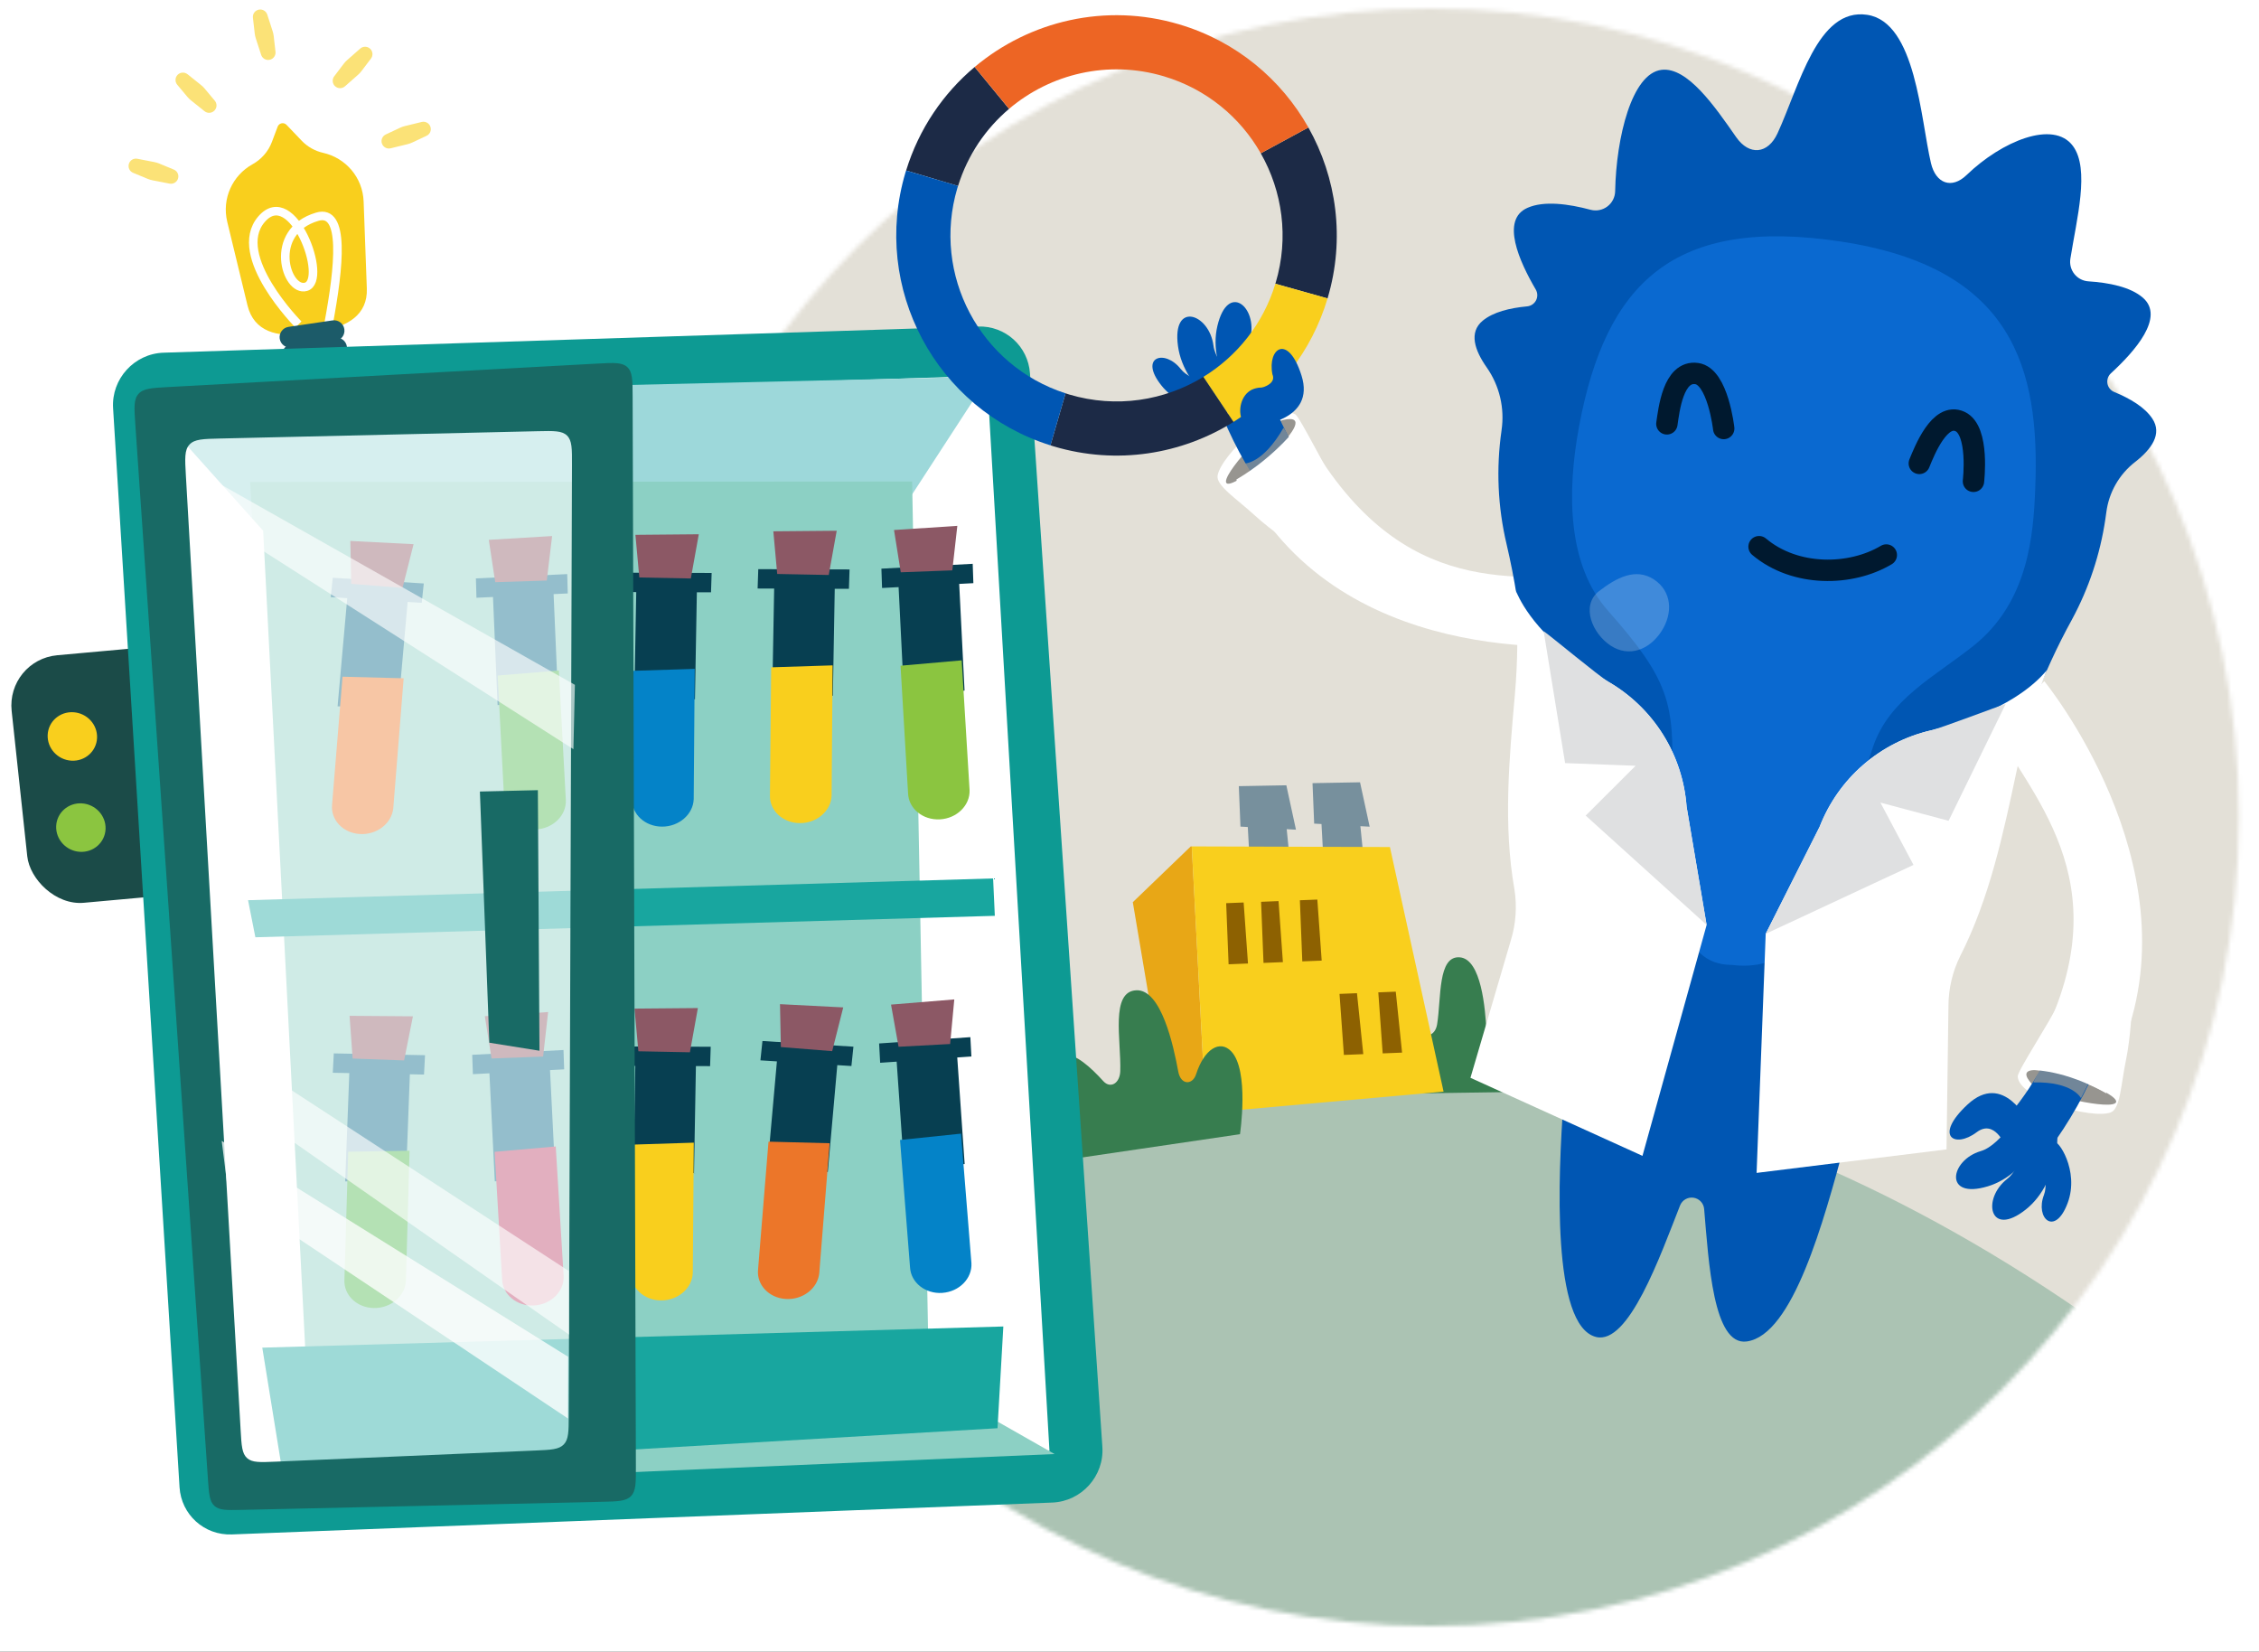 <svg width="528" height="386" viewBox="0 0 528 386" fill="none" xmlns="http://www.w3.org/2000/svg">
<rect x="0" y="0" width="528" height="386" fill="#333333" stroke="none"/>
<g clip-path="url(#clip0_1_3388)">
<rect width="528" height="386" fill="white"/>
<mask id="mask0_1_3388" style="mask-type:alpha" maskUnits="userSpaceOnUse" x="145" y="2" width="379" height="379">
<circle cx="334.3" cy="191" r="189" fill="#E3E0D7"/>
</mask>
<g mask="url(#mask0_1_3388)">
<circle cx="334.8" cy="170.5" r="233.5" fill="#E3E0D7"/>
<path d="M176.188 412C170.549 330.967 146.3 317.367 146.3 317.367C176.188 271.467 344.239 176.266 529.772 340.6L565.3 429C553.515 414.394 176.188 412 176.188 412Z" fill="#ABC3B3"/>
</g>
<path d="M70.527 32.896L66.971 29.178C66.336 28.514 65.222 28.74 64.897 29.602L63.543 33.191C62.703 35.419 61.082 37.252 58.998 38.404C54.379 40.965 51.798 46.396 53.114 51.836L57.849 71.376C59.333 77.503 64.896 78.932 71.116 77.948L75.181 77.304C81.219 76.346 85.966 73.557 85.741 67.442L84.992 47.089C84.782 41.408 80.729 36.888 75.559 35.727C73.638 35.295 71.883 34.318 70.522 32.897L70.527 32.896Z" fill="#F9CF1D"/>
<path d="M69.748 75.824C69.748 75.824 53.823 59.77 61.105 51.254C68.386 42.738 76.779 65.502 71.519 67.025C66.9 68.36 62.403 54.129 74.144 50.651C80.66 48.721 79.335 62.153 76.759 75.89" stroke="white" stroke-width="2" stroke-miterlimit="10"/>
<path d="M77.723 74.877L67.433 76.39C66.104 76.585 65.185 77.822 65.38 79.153C65.576 80.484 66.812 81.404 68.142 81.208L78.431 79.696C79.761 79.501 80.68 78.264 80.484 76.933C80.289 75.602 79.052 74.682 77.723 74.877Z" fill="#1C5B69"/>
<path d="M78.318 78.929L68.029 80.441C66.699 80.637 65.78 81.874 65.976 83.204C66.171 84.535 67.408 85.455 68.737 85.26L79.026 83.748C80.356 83.552 81.275 82.315 81.08 80.984C80.884 79.654 79.648 78.734 78.318 78.929Z" fill="#1C5B69"/>
<path d="M78.937 83.135L68.647 84.647C67.318 84.843 66.398 86.08 66.594 87.41C66.79 88.741 68.026 89.661 69.356 89.466L79.645 87.954C80.974 87.758 81.894 86.521 81.698 85.191C81.502 83.86 80.266 82.94 78.937 83.135Z" fill="#1C5B69"/>
<path opacity="0.6" d="M31.112 40.389C30.295 40.051 29.866 39.151 30.118 38.304V38.304C30.371 37.453 31.228 36.933 32.1 37.103L36.096 37.881C36.477 37.955 36.849 38.067 37.208 38.215L40.624 39.627C41.44 39.964 41.87 40.864 41.618 41.712V41.712C41.365 42.562 40.507 43.082 39.636 42.913L35.639 42.135C35.259 42.061 34.886 41.949 34.528 41.8L31.112 40.389Z" fill="#F9CF1D"/>
<path opacity="0.6" d="M99.703 31.738C100.502 31.363 100.889 30.444 100.598 29.609V29.609C100.305 28.771 99.424 28.292 98.561 28.503L94.606 29.468C94.229 29.559 93.862 29.689 93.511 29.854L90.165 31.425C89.365 31.8 88.979 32.719 89.27 33.554V33.554C89.563 34.392 90.444 34.871 91.307 34.66L95.262 33.695C95.639 33.603 96.005 33.474 96.357 33.309L99.703 31.738Z" fill="#F9CF1D"/>
<path opacity="0.6" d="M41.425 19.798C40.858 19.12 40.895 18.123 41.511 17.49V17.49C42.13 16.854 43.132 16.791 43.825 17.346L47.004 19.889C47.307 20.131 47.585 20.403 47.833 20.701L50.204 23.537C50.771 24.215 50.734 25.211 50.118 25.845V25.845C49.499 26.481 48.498 26.544 47.805 25.989L44.625 23.445C44.323 23.203 44.045 22.931 43.796 22.634L41.425 19.798Z" fill="#F9CF1D"/>
<path opacity="0.6" d="M86.706 13.691C87.24 12.987 87.156 11.994 86.511 11.39V11.39C85.863 10.783 84.86 10.768 84.194 11.354L81.138 14.044C80.846 14.301 80.582 14.585 80.347 14.894L78.112 17.838C77.578 18.542 77.662 19.536 78.307 20.14V20.14C78.955 20.747 79.958 20.762 80.624 20.175L83.68 17.485C83.972 17.229 84.236 16.944 84.471 16.635L86.706 13.691Z" fill="#F9CF1D"/>
<path opacity="0.6" d="M59.115 4.139C59.014 3.261 59.594 2.45 60.457 2.259V2.259C61.324 2.068 62.194 2.567 62.468 3.411L63.724 7.284C63.844 7.653 63.926 8.033 63.971 8.418L64.391 12.09C64.492 12.968 63.913 13.78 63.05 13.97V13.97C62.183 14.162 61.312 13.663 61.038 12.819L59.782 8.946C59.662 8.577 59.58 8.197 59.536 7.812L59.115 4.139Z" fill="#F9CF1D"/>
<path opacity="0.5" d="M320.133 193.194L317.884 182.821L306.777 183.023L307.164 192.48L308.875 192.573L309.303 200.404L318.932 202.736L317.967 193.077L320.133 193.194Z" fill="#0C4065"/>
<path opacity="0.5" d="M302.908 193.896L300.659 183.522L289.551 183.725L289.935 193.178L291.65 193.275L292.078 201.105L301.707 203.438L300.742 193.778L302.908 193.896Z" fill="#0C4065"/>
<path d="M358.51 238.391C356.57 235.757 353.205 237.213 350.915 242.04C349.956 244.098 347.571 243.864 347.43 241.01C347.174 235.79 346.226 224.162 341.224 223.731C335.993 223.278 336.9 233.278 335.896 239.394C335.497 241.835 333.468 242.71 332.261 240.963C330.092 237.817 327.423 234.727 325.317 234.734C321.039 234.744 323.613 251.638 324.188 255.619L358.072 255.134C358.072 255.134 361.662 242.674 358.51 238.391Z" fill="#377D4F"/>
<path d="M278.321 197.803L264.774 210.841L273.153 260.449L281.822 260.096L278.551 197.806L278.321 197.803Z" fill="#E8A716"/>
<path d="M324.868 197.951L278.552 197.806L281.823 260.097L337.411 255.109L324.868 197.951Z" fill="#F9CF1D"/>
<path d="M287.764 245.687C285.125 242.939 281.466 245.138 279.564 251.059C278.754 253.582 275.988 253.673 275.392 250.407C274.294 244.425 271.423 231.16 265.586 231.429C259.486 231.707 262.063 243.098 261.843 250.31C261.754 253.179 259.546 254.487 257.891 252.675C254.905 249.38 251.353 246.221 248.929 246.549C243.996 247.217 249.549 266.307 250.825 270.807L289.825 265.063C289.825 265.063 292.054 250.153 287.764 245.687Z" fill="#377D4F"/>
<path d="M286.597 211.072L287.161 225.355L291.694 225.172L290.678 210.912L286.597 211.072Z" fill="#8D6101"/>
<path d="M294.756 210.752L295.323 225.031L299.853 224.852L298.837 210.588L294.756 210.752Z" fill="#8D6101"/>
<path d="M303.823 210.39L304.387 224.673L308.921 224.494L307.904 210.23L303.823 210.39Z" fill="#8D6101"/>
<path d="M313.088 232.274L314.108 246.538L318.642 246.355L317.169 232.11L313.088 232.274Z" fill="#8D6101"/>
<path d="M322.155 231.916L323.175 246.176L327.709 245.997L326.236 231.752L322.155 231.916Z" fill="#8D6101"/>
<rect width="42.221" height="58.084" rx="12" transform="matrix(0.995 -0.09 0.107 0.996 1.44 154.21)" fill="#1B4B48"/>
<ellipse cx="5.771" cy="5.671" rx="5.771" ry="5.671" transform="matrix(1 0.063 -0.044 0.998 11.392 166.086)" fill="#F9CF1D"/>
<ellipse cx="5.771" cy="5.671" rx="5.771" ry="5.671" transform="matrix(1 0.063 -0.044 0.998 13.38 187.386)" fill="#8BC540"/>
<path d="M38.235 82.424C31.388 82.644 26.012 88.544 26.432 95.376L41.964 347.556C42.359 353.976 47.752 358.848 54.186 358.599L245.941 351.15C252.783 350.884 258.12 344.956 257.659 338.131L240.742 87.281C240.313 80.922 234.981 76.1 228.605 76.305L38.235 82.424Z" fill="#0D9A93"/>
<path d="M139.407 90.731L140.688 343L245.296 339.089L230.679 87.828L139.407 90.731Z" fill="white"/>
<path d="M211.163 118.663L231.094 88L39.857 92.471L47.785 128.671L211.163 118.663Z" fill="#9DD8DA"/>
<path d="M58.471 112.625L213.193 112.528L217.357 334.698L70.483 335.935L58.471 112.625Z" fill="#8CD0C4"/>
<path d="M73.019 347.681L54.005 348.651L38.347 98.147L61.509 124.034L73.019 347.681Z" fill="white"/>
<path d="M246.49 339.812L226.246 328.298L73.798 337.562L55.36 348L246.49 339.812Z" fill="#8CD0C4"/>
<path d="M61.303 314.947L234.513 310L233.152 333.775L65.934 343.555L61.303 314.947Z" fill="#18A69F"/>
<path d="M57.979 210.376L232.121 205.293L232.523 214.027L59.69 219.043L57.979 210.376Z" fill="#18A69F"/>
<path d="M224.195 136.46L227.509 136.286L227.351 131.762L206.014 132.895L206.167 137.414L210.031 137.211L211.287 162.461L225.448 161.399L224.195 136.46Z" fill="#073F51"/>
<path d="M219.665 191.485C223.634 191.282 226.752 188.222 226.62 184.656L224.775 154.324L210.485 155.578L212.244 185.396C212.37 188.962 215.696 191.692 219.665 191.485Z" fill="#8BC540"/>
<path d="M210.535 133.745L208.96 123.864L223.759 122.891L222.587 133.295L210.535 133.745Z" fill="#8C5865"/>
<path d="M195.106 137.6L198.42 137.607L198.568 133.079L177.232 133.011L177.08 137.539L180.945 137.553L180.489 162.865L194.669 162.597L195.106 137.6Z" fill="#073F51"/>
<path d="M186.958 192.363C190.937 192.38 194.26 189.495 194.376 185.922L194.61 155.495L180.251 155.952L179.962 185.86C179.845 189.433 182.978 192.346 186.958 192.363Z" fill="#F9CF1D"/>
<path d="M181.658 134.136L180.752 124.17L195.566 124.036L193.703 134.374L181.658 134.136Z" fill="#8C5865"/>
<path d="M162.877 138.419L166.186 138.426L166.334 133.899L144.998 133.83L144.851 138.358L148.711 138.372L148.255 163.685L162.435 163.416L162.877 138.419Z" fill="#073F51"/>
<path d="M154.724 193.182C158.703 193.199 162.026 190.315 162.142 186.741L162.376 156.314L148.017 156.771L147.728 186.679C147.611 190.252 150.744 193.165 154.724 193.182Z" fill="#0483C8"/>
<path d="M149.429 134.955L148.518 124.989L163.332 124.856L161.469 135.193L149.429 134.955Z" fill="#8C5865"/>
<path d="M129.394 138.845L132.703 138.69L132.581 134.165L111.234 135.173L111.362 139.698L115.226 139.517L116.308 164.777L130.47 163.794L129.394 138.845Z" fill="#006585"/>
<path d="M125.254 193.839C129.225 193.655 132.364 190.618 132.258 187.046L130.623 156.698L116.323 157.872L117.877 187.707C117.983 191.273 121.284 194.023 125.26 193.839L125.254 193.839Z" fill="#4CB74D"/>
<path d="M115.748 136.056L114.244 126.16L129.047 125.274L127.8 135.675L115.748 136.056Z" fill="#8C5865"/>
<path d="M95.279 140.674L98.578 140.876L99.052 136.357L77.78 135.03L77.306 139.553L81.161 139.79L78.903 165.067L93.06 165.633L95.279 140.674Z" fill="#006585"/>
<path d="M84.096 194.91C88.046 195.157 91.55 192.467 91.921 188.902L94.348 158.515L80.061 158.146L77.62 188.013C77.245 191.578 80.145 194.667 84.096 194.91Z" fill="#EC7629"/>
<path d="M82.09 136.445L81.884 126.421L96.666 127.175L94.084 137.399L82.09 136.445Z" fill="#8C5865"/>
<path d="M128.557 250.083L131.867 249.909L131.708 245.385L110.371 246.513L110.53 251.037L114.394 250.833L115.649 276.083L129.806 275.018L128.557 250.083Z" fill="#006585"/>
<path d="M124.787 305.089C128.755 304.886 131.873 301.826 131.742 298.26L129.896 267.928L115.606 269.182L117.366 299C117.492 302.566 120.818 305.296 124.787 305.089Z" fill="#B94166"/>
<path d="M114.892 247.368L113.322 237.483L128.117 236.509L126.944 246.918L114.892 247.368Z" fill="#8C5865"/>
<path d="M162.656 249.143L165.971 249.155L166.118 244.627L144.778 244.558L144.631 249.086L148.496 249.1L148.04 274.408L162.214 274.144L162.656 249.143Z" fill="#073F51"/>
<path d="M154.508 303.91C158.488 303.927 161.81 301.043 161.927 297.469L162.161 267.042L147.802 267.499L147.512 297.407C147.396 300.981 150.529 303.894 154.508 303.91Z" fill="#F9CF1D"/>
<path d="M149.209 245.684L148.303 235.713L163.117 235.584L161.254 245.922L149.209 245.684Z" fill="#8C5865"/>
<path d="M223.74 247.131L227.049 246.901L226.804 242.384L205.476 243.856L205.721 248.372L209.58 248.108L211.33 273.321L225.472 272.033L223.74 247.131Z" fill="#073F51"/>
<path d="M220.236 302.147C224.201 301.879 227.254 298.774 227.055 295.21L224.62 264.931L210.366 266.413L212.705 296.184C212.903 299.747 216.277 302.419 220.242 302.151L220.236 302.147Z" fill="#0483C8"/>
<path d="M210.021 244.631L208.262 234.778L223.048 233.564L222.075 243.986L210.021 244.631Z" fill="#8C5865"/>
<path d="M95.799 251.062L99.109 251.124L99.343 246.599L78.017 246.177L77.783 250.707L81.644 250.782L80.684 276.095L94.862 276.059L95.799 251.062Z" fill="#006585"/>
<path d="M87.348 305.687C91.317 305.769 94.692 302.938 94.881 299.363L95.728 268.932L81.389 269.159L80.502 299.07C80.313 302.641 83.38 305.606 87.354 305.687L87.348 305.687Z" fill="#4CB74D"/>
<path d="M82.42 247.384L81.703 237.397L96.514 237.513L94.455 247.821L82.42 247.384Z" fill="#8C5865"/>
<path d="M195.703 248.922L199.002 249.128L199.475 244.609L178.208 243.287L177.734 247.805L181.588 248.046L179.337 273.322L193.487 273.887L195.703 248.922Z" fill="#073F51"/>
<path d="M183.659 303.57C187.61 303.818 191.114 301.127 191.485 297.562L193.913 267.176L179.625 266.807L177.183 296.673C176.808 300.238 179.708 303.327 183.659 303.57Z" fill="#EC7629"/>
<path d="M182.515 244.697L182.309 234.673L197.091 235.431L194.509 245.656L182.515 244.697Z" fill="#8C5865"/>
<path opacity="0.58" d="M140.854 94.353L141.676 344.644L52.375 346.611L36.085 100.196L140.854 94.353Z" fill="white"/>
<path d="M39.33 90.453C35.442 90.665 33.498 90.772 32.362 92.055C31.225 93.34 31.359 95.279 31.626 99.157L48.595 345.57C48.838 349.105 48.96 350.872 50.115 351.926C51.27 352.979 53.042 352.939 56.588 352.859L140.646 350.974C144.419 350.889 146.306 350.847 147.475 349.647C148.644 348.448 148.638 346.56 148.627 342.784L147.868 92.774C147.857 88.894 147.851 86.953 146.632 85.803C145.413 84.653 143.475 84.759 139.599 84.971L39.33 90.453ZM132.932 330.856C132.919 334.54 132.913 336.382 131.774 337.567C130.635 338.752 128.795 338.831 125.114 338.989L64.404 341.592C60.755 341.749 58.93 341.827 57.743 340.755C56.556 339.682 56.452 337.861 56.242 334.217L43.444 111.107C43.218 107.152 43.104 105.175 44.284 103.898C45.464 102.62 47.445 102.575 51.407 102.483L125.674 100.773C129.464 100.686 131.359 100.643 132.534 101.796C133.71 102.949 133.703 104.846 133.69 108.639L132.932 330.856Z" fill="#186A65"/>
<path d="M112.168 184.981L114.375 243.683L126.091 245.557L125.716 184.662L112.168 184.981Z" fill="#186A65"/>
<g style="mix-blend-mode:hard-light" opacity="0.63">
<path d="M132.908 297.007L52.3 244.457L53.483 256.338L132.997 311.895L132.908 297.007Z" fill="white"/>
</g>
<g style="mix-blend-mode:hard-light" opacity="0.63">
<path d="M134.37 160.045L43.877 108.846L45.113 118.29L134.025 175.088L134.37 160.045Z" fill="white"/>
</g>
<g style="mix-blend-mode:hard-light" opacity="0.77">
<path d="M132.792 317.08L51.825 266.62L53.297 278.456L132.746 331.499L132.792 317.08Z" fill="white"/>
</g>
<path d="M303.408 128.147C303.408 128.147 297.459 124.294 293.253 120.427C289.045 116.554 284.178 113.473 284.594 111.111C285.411 106.415 298.098 94.293 302.716 96.805C303.83 97.41 310.083 110.202 312.309 113.276C314.385 116.137 303.413 128.146 303.413 128.146L303.408 128.147Z" fill="white"/>
<path d="M299.908 98.14C296.594 98.882 285.254 111.315 286.668 112.896C288.52 114.959 310.565 95.748 299.908 98.14Z" fill="#979590"/>
<path d="M380.549 148.894C380.549 148.894 311.849 159.908 285.756 97.408C285.599 97.036 297.136 92.871 297.136 92.871C297.136 92.871 312.003 143.245 374.4 136.298L380.549 148.894Z" fill="#0056B3"/>
<g style="mix-blend-mode:multiply" opacity="0.75">
<path d="M290.762 108.333C290.762 108.333 295.086 108.552 300 99.967C300.059 99.863 303.066 105.424 303.066 105.424L294.279 114.269L290.762 108.333Z" fill="#979590"/>
</g>
<path d="M377.99 150.32C377.99 150.32 324.668 158.427 297.138 123.305C289.939 114.122 288.812 112.152 289.009 112.043C298.464 106.514 303.8 98.964 303.889 99.124C325.609 139.91 352.693 134.577 373.27 134.76C373.672 134.763 377.587 149.138 377.992 150.325L377.99 150.32Z" fill="white"/>
<path d="M291.284 95.231C290.651 96.609 282.148 86.314 284.538 76.194C287 65.772 293.999 71.805 292.237 79.002C291.043 83.876 296.212 92.905 296.212 92.905L291.284 95.231Z" fill="#0056B3"/>
<path d="M288.659 96.715C288.563 98.269 276.777 91.457 275.332 80.875C273.888 70.293 282.658 73.236 283.627 80.783C284.284 85.902 292.46 92.699 292.46 92.699L288.659 96.715Z" fill="#0056B3"/>
<path d="M285.393 94.784C285.993 95.884 276.68 96.644 271.463 90.09C266.083 83.336 272.275 81.528 275.969 86.229C278.471 89.413 285.798 90.306 285.798 90.306L285.398 94.783L285.393 94.784Z" fill="#0056B3"/>
<path d="M249.921 92.2C249.629 92.113 249.344 92.013 249.054 91.919L245.527 104.076C245.791 104.159 246.05 104.252 246.317 104.331C261.068 108.713 276.222 106.167 288.313 98.598L281.276 88.074C272.214 93.632 260.917 95.467 249.921 92.2Z" fill="#1C2A46"/>
<path d="M235.849 25.441L227.813 15.653C220.492 21.802 214.806 30.053 211.788 39.85L223.928 43.456C226.197 36.179 230.421 30.039 235.851 25.441L235.849 25.441Z" fill="#1C2A46"/>
<path d="M298.174 66.066C298.149 66.15 298.119 66.231 298.092 66.314L310.291 69.739C310.297 69.717 310.305 69.693 310.311 69.671C314.441 55.77 312.405 41.51 305.811 29.795L294.679 35.824C299.73 44.69 301.305 55.516 298.171 66.065L298.174 66.066Z" fill="#1C2A46"/>
<path d="M227.813 15.653L235.849 25.44C245.507 17.259 258.971 13.951 272.015 17.826C282.008 20.794 289.9 27.432 294.682 35.825L305.814 29.795C299.486 18.555 288.965 9.659 275.619 5.695C258.391 0.577 240.613 4.905 227.813 15.653Z" fill="#ED6524"/>
<path d="M223.762 43.96C223.813 43.789 223.873 43.623 223.926 43.455L211.786 39.849C211.735 40.02 211.674 40.183 211.623 40.354C203.61 67.327 218.768 95.664 245.526 104.078L249.054 91.921C229.047 85.471 217.747 64.208 223.762 43.962L223.762 43.96Z" fill="#0056B3"/>
<path d="M281.276 88.074L288.312 98.598C298.54 92.195 306.57 82.203 310.291 69.739L298.092 66.314C295.222 75.746 289.077 83.288 281.273 88.073L281.276 88.074Z" fill="#F9CF1D"/>
<path d="M293.826 99.488C294.157 99.411 307.538 98.279 304.203 87.755C301.056 77.825 296.204 81.397 297.407 87.479C298.655 90.511 292.598 91.076 292.598 91.076L293.826 99.488Z" fill="#0056B3"/>
<path d="M299.842 93.289C301.021 95.767 299.287 98.44 296.798 99.625C294.308 100.81 291.569 100.86 290.39 98.382C289.211 95.904 290.108 92.261 292.598 91.077C295.088 89.892 298.662 90.811 299.842 93.289Z" fill="#0056B3"/>
<g style="mix-blend-mode:overlay" opacity="0.25">
<path d="M403.365 202.454C405.097 200.522 408.967 199.08 410.772 200.811C412.421 202.396 413.628 204.195 411.922 206.093C410.216 207.992 407.258 208.325 404.894 207.321C402.531 206.316 401.609 204.37 403.365 202.454Z" fill="white"/>
</g>
<path d="M498.295 235.163C498.295 235.163 498.053 242.231 496.893 247.816C495.734 253.396 495.595 259.143 493.341 259.976C488.862 261.637 471.825 256.791 471.605 251.544C471.554 250.28 479.35 238.441 480.847 234.975C482.242 231.749 498.295 235.163 498.295 235.163Z" fill="white"/>
<path d="M474.941 253.358C477.315 255.942 493.982 259.645 494.605 257.552C495.421 254.817 467.308 245.037 474.941 253.358Z" fill="#979590"/>
<path d="M475.476 157.909C475.476 157.909 520.448 212.646 478.665 269.03C478.417 269.367 468.818 261.41 468.818 261.41C468.818 261.41 507.8 221 467.511 170.055L475.473 157.903L475.476 157.909Z" fill="#0056B3"/>
<g style="mix-blend-mode:multiply" opacity="0.75">
<path d="M486.381 256.638C486.381 256.638 484.538 252.753 475.259 252.954C475.149 252.956 478.26 247.419 478.26 247.419L489.56 250.459L486.381 256.638Z" fill="#979590"/>
</g>
<path d="M477.813 159.187C477.813 159.187 512.536 201.598 496.398 243.549C492.181 254.518 492.3 255.5 492.3 255.5C482.602 250.07 475.662 250 473.3 250C497.363 210.222 477.311 189.304 466.782 171.243C466.575 170.891 477.002 160.137 477.82 159.177L477.813 159.187Z" fill="white"/>
<path d="M474.263 262.524C474.077 262.248 468.337 250.266 459.87 258.135C451.882 265.559 456.86 268.479 462.005 264.606C466.21 261.446 468.686 267.767 468.686 267.767L474.263 262.524Z" fill="#0056B3"/>
<path d="M477.646 261.589C479.18 261.448 474.701 274.204 464.606 277.247C454.205 280.385 455.764 271.123 462.977 269.012C467.865 267.583 473.007 258.414 473.007 258.414L477.647 261.583L477.646 261.589Z" fill="#0056B3"/>
<path d="M480.142 263.152C481.514 262.453 481.78 276.093 473.494 282.662C464.954 289.433 463.192 280.153 469.138 275.52C473.166 272.383 474.752 261.879 474.752 261.879L480.141 263.158L480.142 263.152Z" fill="#0056B3"/>
<path d="M480.179 267.031C480.805 265.981 486.15 273.499 483.267 281.171C480.301 289.076 475.638 284.722 477.734 279.264C479.155 275.563 476.199 268.911 476.199 268.911L480.179 267.031Z" fill="#0056B3"/>
<path opacity="0.12" d="M372.984 207.327C374.212 205.182 377.346 203.561 379.127 205.619C380.741 207.497 382.062 209.596 380.834 211.763C379.606 213.929 377.106 214.221 374.962 212.998C372.817 211.776 371.783 209.493 372.984 207.327Z" fill="white"/>
<path d="M503.074 97.841C501.322 95.178 497.906 93.15 494.155 91.604C493.748 91.436 493.389 91.167 493.113 90.823C492.837 90.479 492.651 90.071 492.574 89.637C492.497 89.203 492.531 88.756 492.672 88.338C492.814 87.92 493.058 87.545 493.383 87.246C498.945 82.136 506.094 74.098 500.847 69.562C497.952 67.066 492.986 66.062 488.115 65.747C487.481 65.705 486.864 65.531 486.302 65.237C485.739 64.942 485.245 64.534 484.849 64.038C484.453 63.541 484.165 62.968 484.004 62.354C483.842 61.74 483.81 61.099 483.91 60.472C485.376 51.178 488.518 39.501 484.495 34.097C479.955 28.001 467.918 32.939 459.662 40.898C456.148 44.285 452.447 42.873 451.329 38.127C448.882 27.742 447.814 5.156 436.409 3.461C424.79 1.714 420.569 20.091 415.462 31.164C413.218 36.026 408.853 36.435 405.792 32.042C400.781 24.842 394.401 15.602 388.365 16.32C381.421 17.145 377.763 32.039 377.513 44.673C377.502 45.367 377.333 46.05 377.019 46.669C376.705 47.289 376.254 47.829 375.701 48.248C375.148 48.667 374.506 48.955 373.825 49.09C373.144 49.224 372.441 49.202 371.77 49.025C366.62 47.648 360.88 46.862 357.02 48.573C350.68 51.351 355.14 61.142 358.955 67.664C359.177 68.045 359.3 68.475 359.311 68.916C359.323 69.356 359.224 69.793 359.023 70.185C358.822 70.577 358.525 70.912 358.16 71.159C357.795 71.406 357.374 71.558 356.935 71.599C352.897 71.969 349.032 72.921 346.574 74.934C343.254 77.664 344.667 81.863 347.523 85.91C350.494 90.177 351.722 95.418 350.956 100.561L350.957 100.603C349.673 109.451 350.071 118.462 352.132 127.162C355.897 143.225 357.299 159.752 356.293 176.221C355.351 192.232 354.222 219.573 362.945 240.545C365.127 245.8 365.992 251.508 365.465 257.174C364.134 275.16 362.661 309.827 373.039 312.448C380.672 314.372 388.044 293.502 392.681 281.725C392.923 281.112 393.365 280.598 393.936 280.268C394.506 279.937 395.172 279.809 395.824 279.905C396.477 280 397.078 280.313 397.53 280.793C397.982 281.273 398.258 281.892 398.314 282.549C399.372 294.839 400.413 314.577 408.259 313.501C419.096 312.039 426.3 285.188 431.087 267.567C433.166 259.077 436.939 251.095 442.18 244.1C456.324 225.309 466.025 200.342 469.289 184.83C472.318 170.829 477.367 157.343 484.277 144.795C488.229 137.49 490.872 129.551 492.088 121.335C492.17 120.8 492.248 120.265 492.314 119.73C492.909 115.083 495.318 110.861 499.015 107.984C502.9 104.969 505.43 101.399 503.074 97.841Z" fill="#0056B3"/>
<path d="M475.711 113.899C476.78 86.216 470.58 62.562 430.362 56.464C391.223 50.53 375.361 66.085 369.092 99.576C366.113 115.541 366.501 132.202 375.834 142.724C390.3 159.034 391.321 164.501 390.8 182.001C389.927 211.286 392.8 225.501 404.8 225.501C425.3 228.001 427.782 203.896 437.8 174.501C441.576 163.413 452.003 158.266 461.177 150.997C474.21 140.665 475.292 124.856 475.711 113.899Z" fill="#0A69D0"/>
<path d="M389.604 99.054C390.073 95.912 391.051 86.533 396.566 87.302C401.526 87.961 402.884 100.144 402.884 100.144" stroke="#00192F" stroke-width="5" stroke-miterlimit="10" stroke-linecap="round"/>
<path d="M448.605 108.297C449.819 105.33 453.374 96.295 458.136 98.514C462.67 100.618 461.26 112.484 461.26 112.484" stroke="#00192F" stroke-width="5" stroke-miterlimit="10" stroke-linecap="round"/>
<path d="M440.888 129.707C432.595 134.656 419.612 134.886 411.15 127.76" stroke="#00192F" stroke-width="5" stroke-miterlimit="10" stroke-linecap="round"/>
<path d="M471.342 180.2C473.053 172.166 475.417 164.286 478.41 156.637C477.592 157.508 472.573 164.154 457.985 168.855C455.926 169.519 453.674 170.147 451.218 170.711C445.403 172.061 440.005 174.81 435.493 178.72C430.981 182.631 427.492 187.584 425.329 193.15L412.701 218.229L410.572 274.108L454.964 268.615L455.412 235.14C455.418 231.101 456.348 227.116 458.132 223.492C465.031 209.97 468.233 194.785 471.342 180.2Z" fill="white"/>
<g style="mix-blend-mode:overlay" opacity="0.22">
<path d="M376.5 150.911C372.208 148.134 369.37 141.521 373.756 138.133C377.8 135.021 382.277 132.632 386.531 135.389C390.785 138.145 391.092 143.281 388.315 147.562C385.538 151.844 380.781 153.688 376.5 150.911Z" fill="white"/>
</g>
<path d="M439.511 187.563L455.447 191.825L468.8 164.5C466.783 165.148 453.781 170.113 451.389 170.672C445.526 172.039 440.083 174.814 435.532 178.758C430.982 182.701 427.46 187.694 425.272 193.304L412.701 218.229L447.242 202.13L439.511 187.563Z" fill="#DFE0E1"/>
<path d="M354.057 162.552C354.783 154.373 354.843 146.148 354.234 137.959C354.775 139.025 357.588 146.852 370.161 155.651C371.931 156.892 373.916 158.153 376.061 159.414C381.223 162.416 385.573 166.633 388.735 171.698C391.897 176.763 393.775 182.524 394.205 188.48L398.888 216.184L383.898 270.125L343.692 251.885L353.133 219.756C354.316 215.894 354.602 211.813 353.969 207.824C351.33 192.864 352.74 177.401 354.057 162.552Z" fill="white"/>
<path d="M382.302 178.957L365.814 178.338L360.8 147.501C362.533 148.715 373.798 158.085 375.922 159.319C381.123 162.349 385.507 166.6 388.697 171.705C391.887 176.811 393.785 182.616 394.227 188.62L398.899 216.158L370.624 190.602L382.302 178.957Z" fill="#DFE0E1"/>
</g>
<defs>
<clipPath id="clip0_1_3388">
<rect width="528" height="386" fill="white"/>
</clipPath>
</defs>
</svg>
